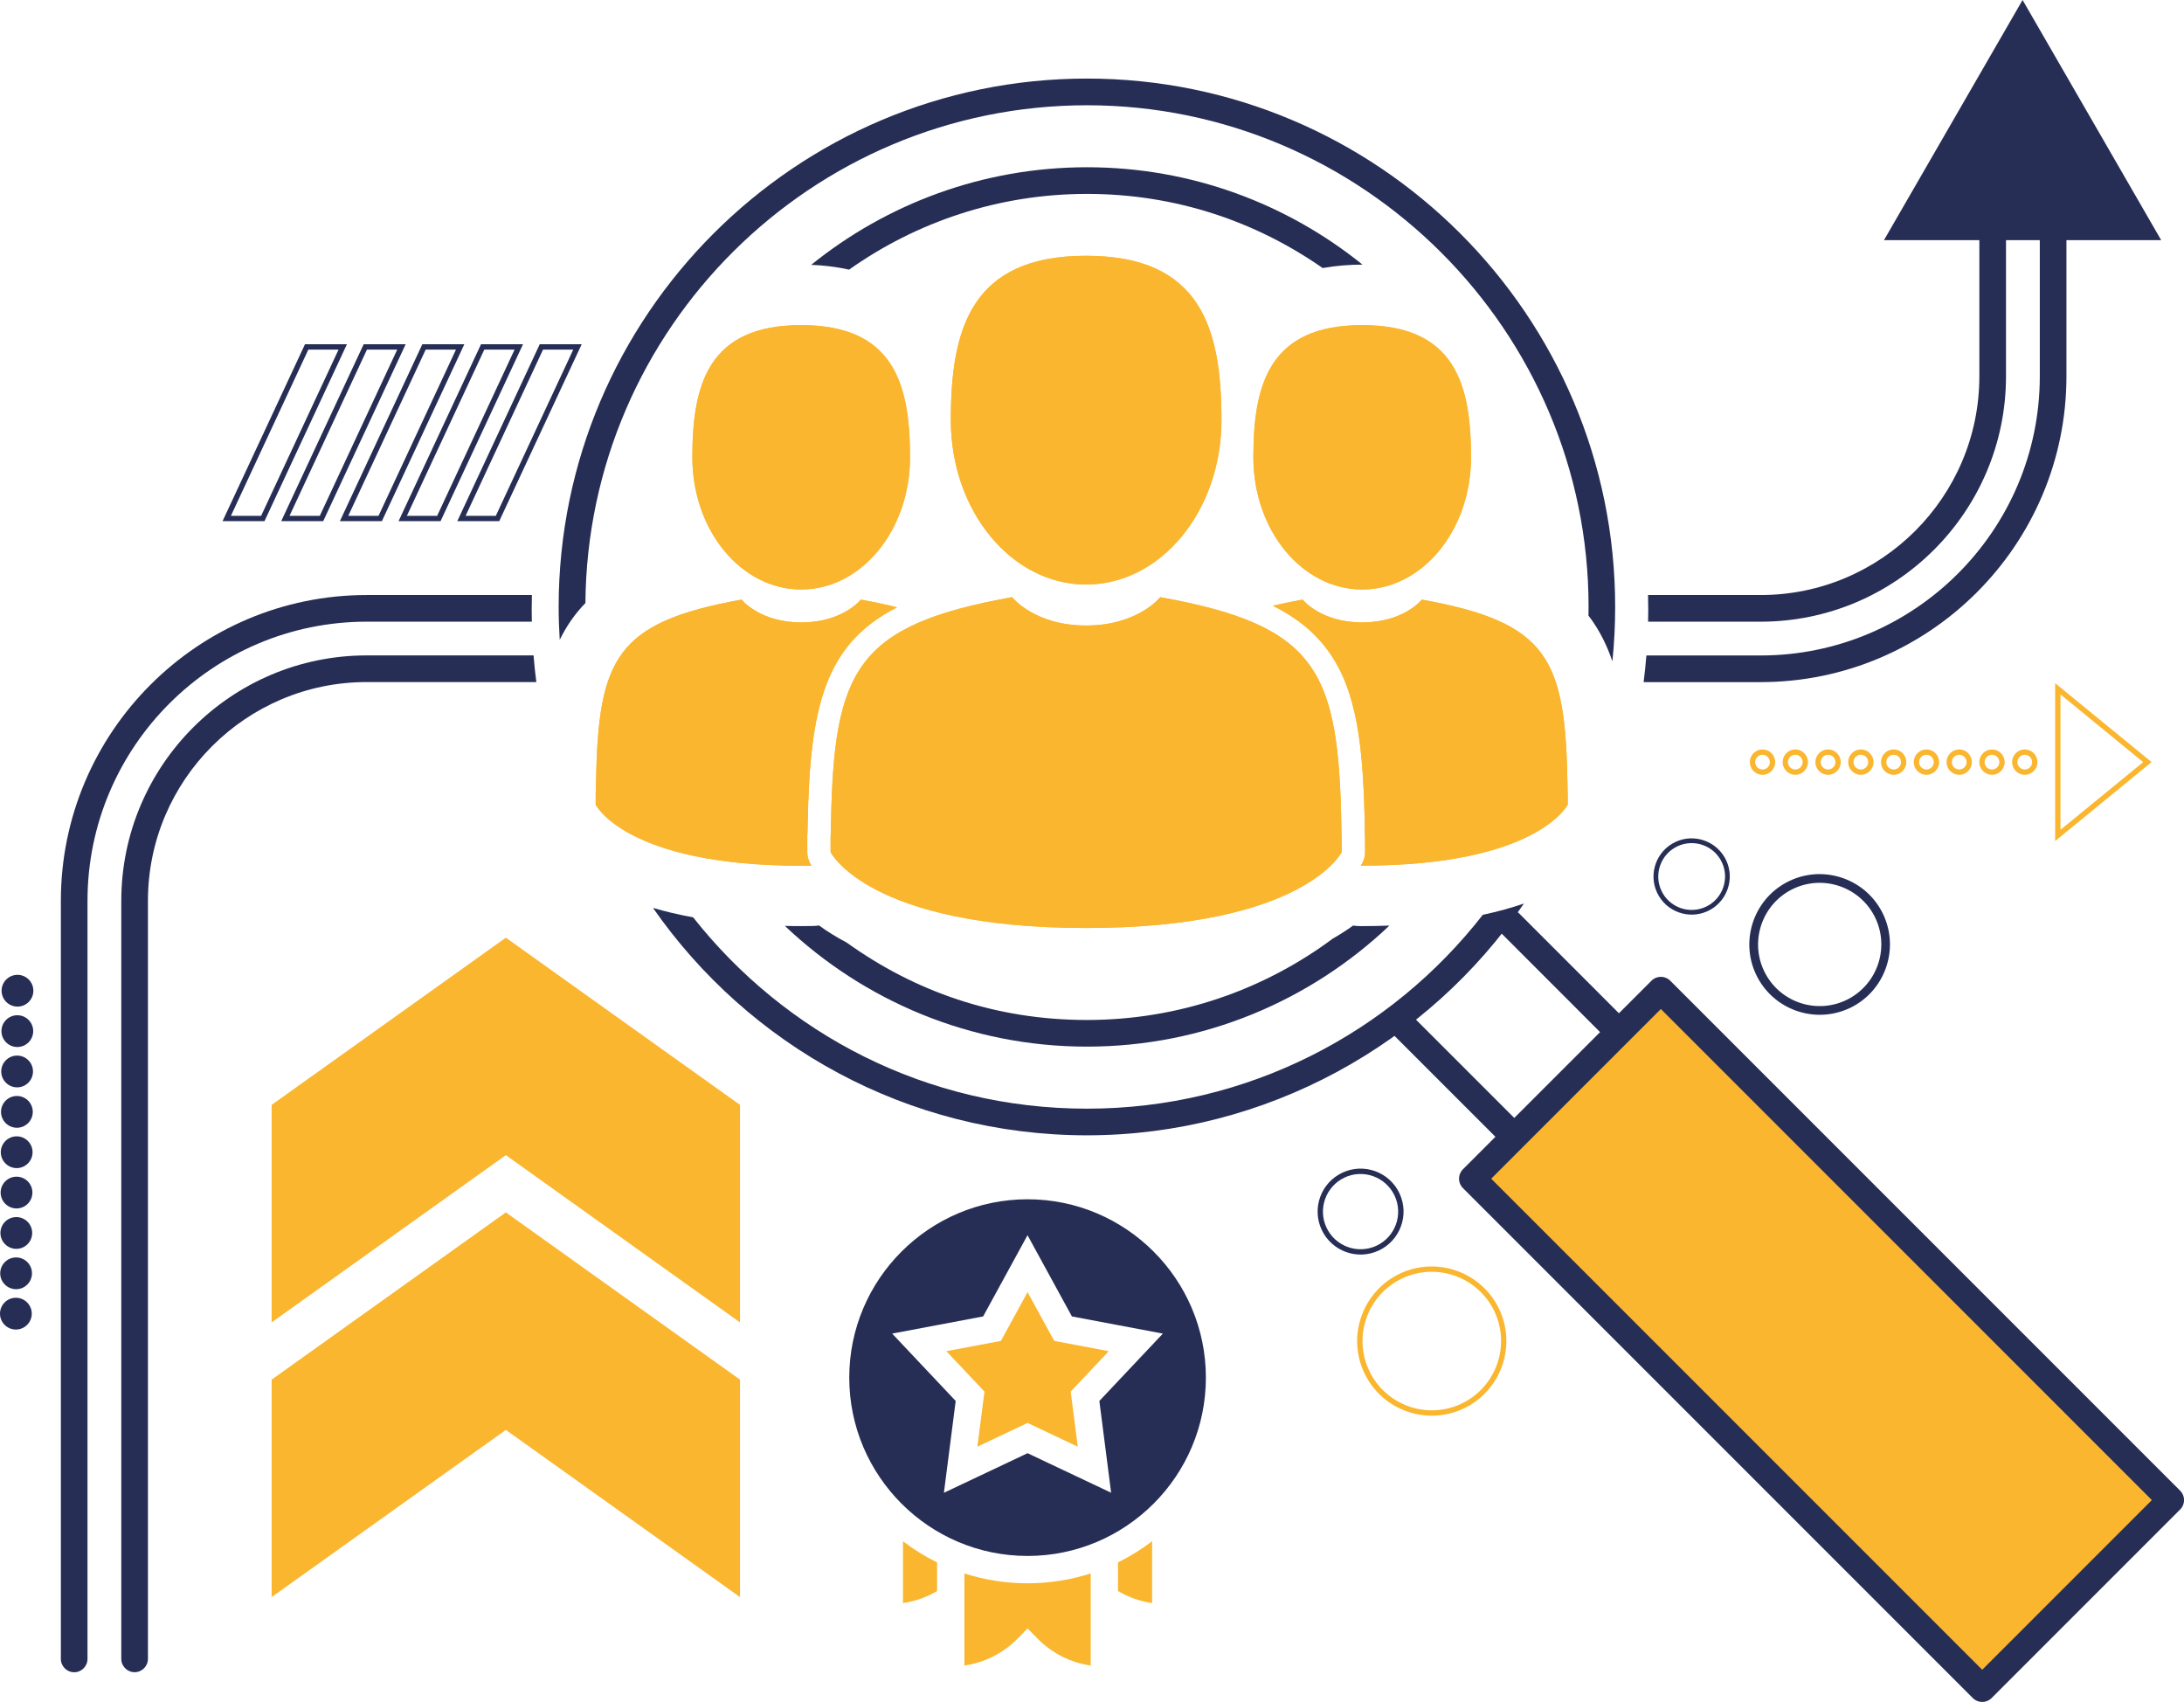 <?xml version="1.0" encoding="UTF-8"?>
<svg id="Warstwa_2" data-name="Warstwa 2" xmlns="http://www.w3.org/2000/svg" viewBox="0 0 409.82 319.31">
  <defs>
    <style>
      .cls-1 {
        fill: none;
      }

      .cls-1, .cls-2 {
        stroke: #262e55;
        stroke-linecap: round;
        stroke-linejoin: round;
        stroke-width: 5px;
      }

      .cls-2 {
        fill: #fab62f;
      }

      .cls-3 {
        fill: #fab62e;
      }

      .cls-3, .cls-4 {
        stroke-width: 0px;
      }

      .cls-4 {
        fill: #262e55;
      }
    </style>
  </defs>
  <g id="Warstwa_2-2" data-name="Warstwa 2">
    <polygon class="cls-3" points="138.86 207.3 138.86 248.11 94.92 216.73 50.97 248.11 50.97 207.3 94.92 175.93 138.86 207.3"/>
    <polygon class="cls-3" points="138.86 258.85 138.86 299.65 94.92 268.28 50.97 299.65 50.97 258.85 94.92 227.47 138.86 258.85"/>
    <polygon class="cls-4" points="379.53 0 353.52 45.06 405.54 45.06 379.53 0"/>
    <g>
      <circle class="cls-4" cx="2.98" cy="246.47" r="2.98"/>
      <circle class="cls-4" cx="3.02" cy="238.9" r="2.98"/>
      <circle class="cls-4" cx="3.06" cy="231.33" r="2.98"/>
      <circle class="cls-4" cx="3.1" cy="223.75" r="2.98"/>
      <circle class="cls-4" cx="3.13" cy="216.18" r="2.98"/>
      <circle class="cls-4" cx="3.17" cy="208.61" r="2.98"/>
      <circle class="cls-4" cx="3.21" cy="201.03" r="2.98"/>
      <circle class="cls-4" cx="3.25" cy="193.46" r="2.98"/>
      <circle class="cls-4" cx="3.28" cy="185.88" r="2.98"/>
    </g>
    <path class="cls-4" d="M258.73,234.62c-4.02,1.89-8.83.15-10.72-3.88s-.15-8.83,3.88-10.72,8.83-.15,10.72,3.88.15,8.83-3.88,10.72ZM252.31,220.93c-3.52,1.65-5.05,5.86-3.4,9.39s5.86,5.05,9.39,3.4,5.05-5.86,3.39-9.39-5.86-5.05-9.39-3.4Z"/>
    <path class="cls-4" d="M347.06,189.15c-6.59,3.09-14.47.24-17.56-6.35s-.24-14.46,6.35-17.55c6.59-3.09,14.47-.24,17.55,6.35s.24,14.47-6.35,17.56ZM336.55,166.73c-5.77,2.71-8.27,9.6-5.56,15.38s9.6,8.27,15.38,5.56c5.77-2.71,8.27-9.6,5.56-15.38-2.71-5.77-9.6-8.27-15.38-5.56Z"/>
    <path class="cls-4" d="M320.47,170.93c-3.57,1.67-7.84.13-9.52-3.44s-.13-7.84,3.44-9.52,7.84-.13,9.52,3.44.13,7.84-3.44,9.52ZM314.77,158.78c-3.13,1.47-4.48,5.21-3.01,8.34s5.21,4.48,8.34,3.01,4.48-5.21,3.01-8.34-5.21-4.48-8.34-3.01Z"/>
    <path class="cls-3" d="M274.61,264.29c-6.99,3.28-15.34.26-18.62-6.73-3.28-6.99-.26-15.34,6.73-18.62s15.34-.26,18.62,6.73.26,15.34-6.73,18.62ZM263.15,239.84c-6.49,3.04-9.3,10.8-6.25,17.29s10.8,9.29,17.29,6.25c6.49-3.04,9.3-10.8,6.25-17.29-3.04-6.49-10.8-9.29-17.29-6.25Z"/>
    <g>
      <path class="cls-4" d="M93.68,97.78h-7.87l15.47-33.19h7.87l-15.47,33.19ZM87.37,96.78h5.67l14.53-31.19h-5.67l-14.53,31.19Z"/>
      <path class="cls-4" d="M82.67,97.78h-7.88l15.47-33.19h7.88l-15.47,33.19ZM76.35,96.78h5.68l14.53-31.19h-5.68l-14.53,31.19Z"/>
      <path class="cls-4" d="M71.66,97.78h-7.88l15.47-33.19h7.88l-15.47,33.19ZM65.35,96.78h5.68l14.53-31.19h-5.68l-14.53,31.19Z"/>
      <path class="cls-4" d="M60.65,97.78h-7.88l15.47-33.19h7.88l-15.47,33.19ZM54.33,96.78h5.68l14.53-31.19h-5.68l-14.53,31.19Z"/>
      <path class="cls-4" d="M49.63,97.78h-7.87l15.47-33.19h7.87l-15.47,33.19ZM43.33,96.78h5.67l14.53-31.19h-5.67l-14.53,31.19Z"/>
    </g>
    <path class="cls-3" d="M385.64,157.8v-29.62l18.1,14.8-18.1,14.82ZM386.64,130.29v25.4l15.52-12.7-15.52-12.7Z"/>
    <g>
      <path class="cls-3" d="M330.73,145.37c-1.31,0-2.38-1.07-2.38-2.38s1.07-2.38,2.38-2.38,2.38,1.07,2.38,2.38-1.07,2.38-2.38,2.38ZM330.73,141.61c-.76,0-1.38.62-1.38,1.38s.62,1.38,1.38,1.38,1.38-.62,1.38-1.38-.62-1.38-1.38-1.38Z"/>
      <path class="cls-3" d="M336.88,145.37c-1.31,0-2.38-1.07-2.38-2.38s1.07-2.38,2.38-2.38,2.38,1.07,2.38,2.38-1.07,2.38-2.38,2.38ZM336.88,141.61c-.76,0-1.38.62-1.38,1.38s.62,1.38,1.38,1.38,1.38-.62,1.38-1.38-.62-1.38-1.38-1.38Z"/>
      <path class="cls-3" d="M343.03,145.37c-1.31,0-2.38-1.07-2.38-2.38s1.07-2.38,2.38-2.38,2.38,1.07,2.38,2.38-1.07,2.38-2.38,2.38ZM343.03,141.61c-.76,0-1.38.62-1.38,1.38s.62,1.38,1.38,1.38,1.38-.62,1.38-1.38-.62-1.38-1.38-1.38Z"/>
      <path class="cls-3" d="M349.18,145.37c-1.31,0-2.38-1.07-2.38-2.38s1.07-2.38,2.38-2.38,2.38,1.07,2.38,2.38-1.07,2.38-2.38,2.38ZM349.18,141.61c-.76,0-1.38.62-1.38,1.38s.62,1.38,1.38,1.38,1.38-.62,1.38-1.38-.62-1.38-1.38-1.38Z"/>
      <path class="cls-3" d="M355.34,145.37c-1.31,0-2.38-1.07-2.38-2.38s1.07-2.38,2.38-2.38,2.38,1.07,2.38,2.38-1.07,2.38-2.38,2.38ZM355.34,141.61c-.76,0-1.38.62-1.38,1.38s.62,1.38,1.38,1.38,1.38-.62,1.38-1.38-.62-1.38-1.38-1.38Z"/>
      <path class="cls-3" d="M361.49,145.37c-1.31,0-2.38-1.07-2.38-2.38s1.07-2.38,2.38-2.38,2.38,1.07,2.38,2.38-1.07,2.38-2.38,2.38ZM361.49,141.61c-.76,0-1.38.62-1.38,1.38s.62,1.38,1.38,1.38,1.38-.62,1.38-1.38-.62-1.38-1.38-1.38Z"/>
      <path class="cls-3" d="M367.64,145.37c-1.31,0-2.38-1.07-2.38-2.38s1.07-2.38,2.38-2.38,2.38,1.07,2.38,2.38-1.07,2.38-2.38,2.38ZM367.64,141.61c-.76,0-1.38.62-1.38,1.38s.62,1.38,1.38,1.38,1.38-.62,1.38-1.38-.62-1.38-1.38-1.38Z"/>
      <path class="cls-3" d="M373.79,145.37c-1.31,0-2.38-1.07-2.38-2.38s1.07-2.38,2.38-2.38,2.38,1.07,2.38,2.38-1.07,2.38-2.38,2.38ZM373.79,141.61c-.76,0-1.38.62-1.38,1.38s.62,1.38,1.38,1.38,1.38-.62,1.38-1.38-.62-1.38-1.38-1.38Z"/>
      <path class="cls-3" d="M379.94,145.37c-1.31,0-2.38-1.07-2.38-2.38s1.07-2.38,2.38-2.38,2.38,1.07,2.38,2.38-1.07,2.38-2.38,2.38ZM379.94,141.61c-.76,0-1.38.62-1.38,1.38s.62,1.38,1.38,1.38,1.38-.62,1.38-1.38-.62-1.38-1.38-1.38Z"/>
    </g>
    <polyline class="cls-1" points="283.35 173.2 304.64 194.5 285 214.14 262.73 191.87"/>
    <rect class="cls-2" x="316.79" y="183.65" width="50.02" height="135.3" transform="translate(-77.58 315.29) rotate(-45)"/>
    <path class="cls-3" d="M137.24,133.05c0-1.45-.01-.41,0,0h0Z"/>
    <path class="cls-3" d="M270.88,134.18c.02-.4,0-2.75,0,0h0Z"/>
    <g>
      <path class="cls-4" d="M99.77,114.44c0-.94.01-1.87.04-2.8h-31.01c-31.64,0-57.38,25.74-57.38,57.38v142.23c0,1.38,1.12,2.5,2.5,2.5s2.5-1.12,2.5-2.5v-142.23c0-28.88,23.5-52.38,52.38-52.38h31c-.02-.73-.03-1.46-.03-2.2Z"/>
      <path class="cls-4" d="M373.92,31.75c-1.38,0-2.5,1.12-2.5,2.5v36.35c0,22.63-18.41,41.04-41.04,41.04h-21.13c.02.93.04,1.87.04,2.8,0,.73-.01,1.46-.03,2.2h21.12c25.38,0,46.04-20.65,46.04-46.04v-36.35c0-1.38-1.12-2.5-2.5-2.5Z"/>
    </g>
    <g>
      <path class="cls-4" d="M385.26,31.75c-1.38,0-2.5,1.12-2.5,2.5v36.35c0,28.88-23.5,52.38-52.38,52.38h-21.44c-.14,1.68-.31,3.35-.52,5h21.96c31.64,0,57.38-25.74,57.38-57.38v-36.35c0-1.38-1.12-2.5-2.5-2.5Z"/>
      <path class="cls-4" d="M100.12,122.97h-31.32c-25.38,0-46.04,20.65-46.04,46.04v142.23c0,1.38,1.12,2.5,2.5,2.5s2.5-1.12,2.5-2.5v-142.23c0-22.63,18.41-41.04,41.04-41.04h31.84c-.21-1.65-.39-3.32-.52-5Z"/>
    </g>
    <path class="cls-3" d="M203.81,109.67c14.02,0,25.39-13.81,25.39-30.84s-3.73-30.84-25.39-30.84-25.39,13.81-25.39,30.84,11.37,30.84,25.39,30.84Z"/>
    <path class="cls-3" d="M251.71,155.52c-.47-29.67-4.35-38.13-34-43.48,0,0-4.17,5.32-13.9,5.32s-13.9-5.32-13.9-5.32c-29.33,5.29-33.44,13.62-33.98,42.51-.04,2.36-.06,2.48-.07,2.21,0,.51,0,1.46,0,3.12,0,0,7.06,14.23,47.95,14.23s47.95-14.23,47.95-14.23c0-1.06,0-1.8,0-2.31,0,.17-.02-.16-.05-2.06Z"/>
    <path class="cls-3" d="M255.61,110.6c11.28,0,20.42-11.1,20.42-24.8s-3-24.8-20.42-24.8-20.42,11.1-20.42,24.8,9.14,24.8,20.42,24.8Z"/>
    <path class="cls-3" d="M150.34,110.6c11.28,0,20.42-11.1,20.42-24.8s-3-24.8-20.42-24.8-20.42,11.1-20.42,24.8,9.14,24.8,20.42,24.8Z"/>
    <path class="cls-3" d="M294.14,147.46c-.38-23.86-3.49-30.66-27.34-34.96,0,0-3.36,4.28-11.18,4.28s-11.18-4.28-11.18-4.28c-2.01.36-3.86.75-5.59,1.15,4.22,2.1,7.7,4.79,10.35,8.43,5.44,7.46,6.65,17.89,6.9,33.37.01.88.02,1.4.03,1.68.02.15.02.3.02.45v2.3c0,.67-.16,1.34-.46,1.94-.06.13-.17.33-.33.59.09,0,.17,0,.26,0,32.89,0,38.56-11.45,38.56-11.45,0-.86,0-1.45,0-1.85,0,.14-.02-.13-.04-1.65Z"/>
    <path class="cls-3" d="M151.94,161.82c-.3-.6-.46-1.27-.46-1.94,0-1.64,0-2.59,0-3.1,0-.2.01-.39.04-.58,0-.32.02-.86.04-1.73.41-22.06,3.27-33.63,16.76-40.52-2.06-.52-4.3-1-6.79-1.45,0,0-3.36,4.28-11.18,4.28s-11.18-4.28-11.18-4.28c-23.59,4.26-26.89,10.96-27.33,34.19-.04,1.9-.05,2-.06,1.78,0,.41,0,1.18,0,2.51,0,0,5.68,11.45,38.56,11.45.66,0,1.28-.01,1.92-.02-.15-.25-.26-.45-.32-.57Z"/>
    <path class="cls-3" d="M203.81,109.67c14.02,0,25.39-13.81,25.39-30.84s-3.73-30.84-25.39-30.84-25.39,13.81-25.39,30.84,11.37,30.84,25.39,30.84Z"/>
    <path class="cls-3" d="M251.71,155.52c-.47-29.67-4.35-38.13-34-43.48,0,0-4.17,5.32-13.9,5.32s-13.9-5.32-13.9-5.32c-29.33,5.29-33.44,13.62-33.98,42.51-.04,2.36-.06,2.48-.07,2.21,0,.51,0,1.46,0,3.12,0,0,7.06,14.23,47.95,14.23s47.95-14.23,47.95-14.23c0-1.06,0-1.8,0-2.31,0,.17-.02-.16-.05-2.06Z"/>
    <path class="cls-3" d="M255.61,110.6c11.28,0,20.42-11.1,20.42-24.8s-3-24.8-20.42-24.8-20.42,11.1-20.42,24.8,9.14,24.8,20.42,24.8Z"/>
    <path class="cls-3" d="M150.34,110.6c11.28,0,20.42-11.1,20.42-24.8s-3-24.8-20.42-24.8-20.42,11.1-20.42,24.8,9.14,24.8,20.42,24.8Z"/>
    <path class="cls-3" d="M294.14,147.46c-.38-23.86-3.49-30.66-27.34-34.96,0,0-3.36,4.28-11.18,4.28s-11.18-4.28-11.18-4.28c-2.01.36-3.86.75-5.59,1.15,4.22,2.1,7.7,4.79,10.35,8.43,5.44,7.46,6.65,17.89,6.9,33.37.01.88.02,1.4.03,1.68.02.15.02.3.02.45v2.3c0,.67-.16,1.34-.46,1.94-.06.13-.17.33-.33.59.09,0,.17,0,.26,0,32.89,0,38.56-11.45,38.56-11.45,0-.86,0-1.45,0-1.85,0,.14-.02-.13-.04-1.65Z"/>
    <g>
      <path class="cls-4" d="M109.85,113.16c.39-51.57,42.46-93.41,94.12-93.41s94.12,42.22,94.12,94.12c0,.55-.01,1.1-.02,1.65.12.15.24.29.35.44,1.82,2.49,3.15,5.22,4.14,8.12.35-3.36.52-6.77.52-10.22,0-54.66-44.47-99.12-99.12-99.12s-99.13,44.47-99.13,99.12c0,2.08.07,4.14.2,6.19,1.25-2.57,2.83-4.86,4.81-6.9Z"/>
      <path class="cls-4" d="M278.24,171.64c-17.24,22.12-44.12,36.37-74.27,36.37s-56.65-14.05-73.91-35.9c-2.76-.5-5.26-1.1-7.53-1.77,17.92,25.77,47.74,42.67,81.43,42.67s64.14-17.26,82-43.49c-2.3.79-4.86,1.51-7.73,2.12Z"/>
    </g>
    <g>
      <path class="cls-4" d="M159.33,50.59c12.63-8.94,28.03-14.21,44.64-14.21s31.67,5.15,44.22,13.91c2.6-.46,5.13-.64,7.43-.64.02,0,.03,0,.05,0-14.16-11.42-32.14-18.27-51.7-18.27s-37.58,6.87-51.75,18.31c2.25.09,4.66.35,7.1.9Z"/>
      <path class="cls-4" d="M255.61,173.76h-.29c-.48,0-.96-.04-1.42-.1-1.12.81-2.38,1.63-3.8,2.44-12.9,9.59-28.86,15.27-46.13,15.27s-32.36-5.39-45.07-14.51c-2.01-1.06-3.74-2.15-5.21-3.22-.42.05-.84.1-1.26.1h-.32c-.58.01-1.16.02-1.77.02-1.04,0-2.06-.01-3.06-.04,14.79,14.02,34.75,22.65,56.69,22.65s41.95-8.65,56.75-22.71c-1.65.06-3.34.1-5.11.1Z"/>
    </g>
    <path class="cls-3" d="M151.94,161.82c-.3-.6-.46-1.27-.46-1.94,0-1.64,0-2.59,0-3.1,0-.2.01-.39.04-.58,0-.32.02-.86.04-1.73.41-22.06,3.27-33.63,16.76-40.52-2.06-.52-4.3-1-6.79-1.45,0,0-3.36,4.28-11.18,4.28s-11.18-4.28-11.18-4.28c-23.59,4.26-26.89,10.96-27.33,34.19-.04,1.9-.05,2-.06,1.78,0,.41,0,1.18,0,2.51,0,0,5.68,11.45,38.56,11.45.66,0,1.28-.01,1.92-.02-.15-.25-.26-.45-.32-.57Z"/>
    <path class="cls-4" d="M192.82,225.01c-18.45,0-33.46,15.01-33.46,33.46s15.01,33.46,33.46,33.46,33.46-15.01,33.46-33.46-15.01-33.46-33.46-33.46ZM208.52,280.08l-15.7-7.43-15.7,7.43,2.21-17.23-11.92-12.64,17.07-3.22,8.33-15.24,8.33,15.24,17.07,3.22-11.92,12.64,2.21,17.23Z"/>
    <path class="cls-3" d="M197.82,251.58l-5-9.15-5,9.15-10.24,1.93,7.15,7.58-1.33,10.34,9.42-4.46,9.42,4.46-1.33-10.34,7.15-7.58-10.24-1.93Z"/>
    <path class="cls-3" d="M169.44,300.77c2.26-.33,4.43-1.09,6.4-2.26v-5.37c-2.25-1.1-4.39-2.43-6.4-3.97v11.6Z"/>
    <path class="cls-3" d="M209.79,298.51c1.97,1.17,4.14,1.93,6.4,2.26v-11.6c-2.01,1.54-4.16,2.86-6.4,3.97v5.37Z"/>
    <path class="cls-3" d="M180.97,295.21v17.28c3.79-.55,7.28-2.31,10.02-5.1l1.83-1.87,1.83,1.87c2.73,2.79,6.22,4.55,10.02,5.1v-17.28c-3.78,1.21-7.76,1.85-11.85,1.85s-8.07-.63-11.85-1.85Z"/>
  </g>
</svg>